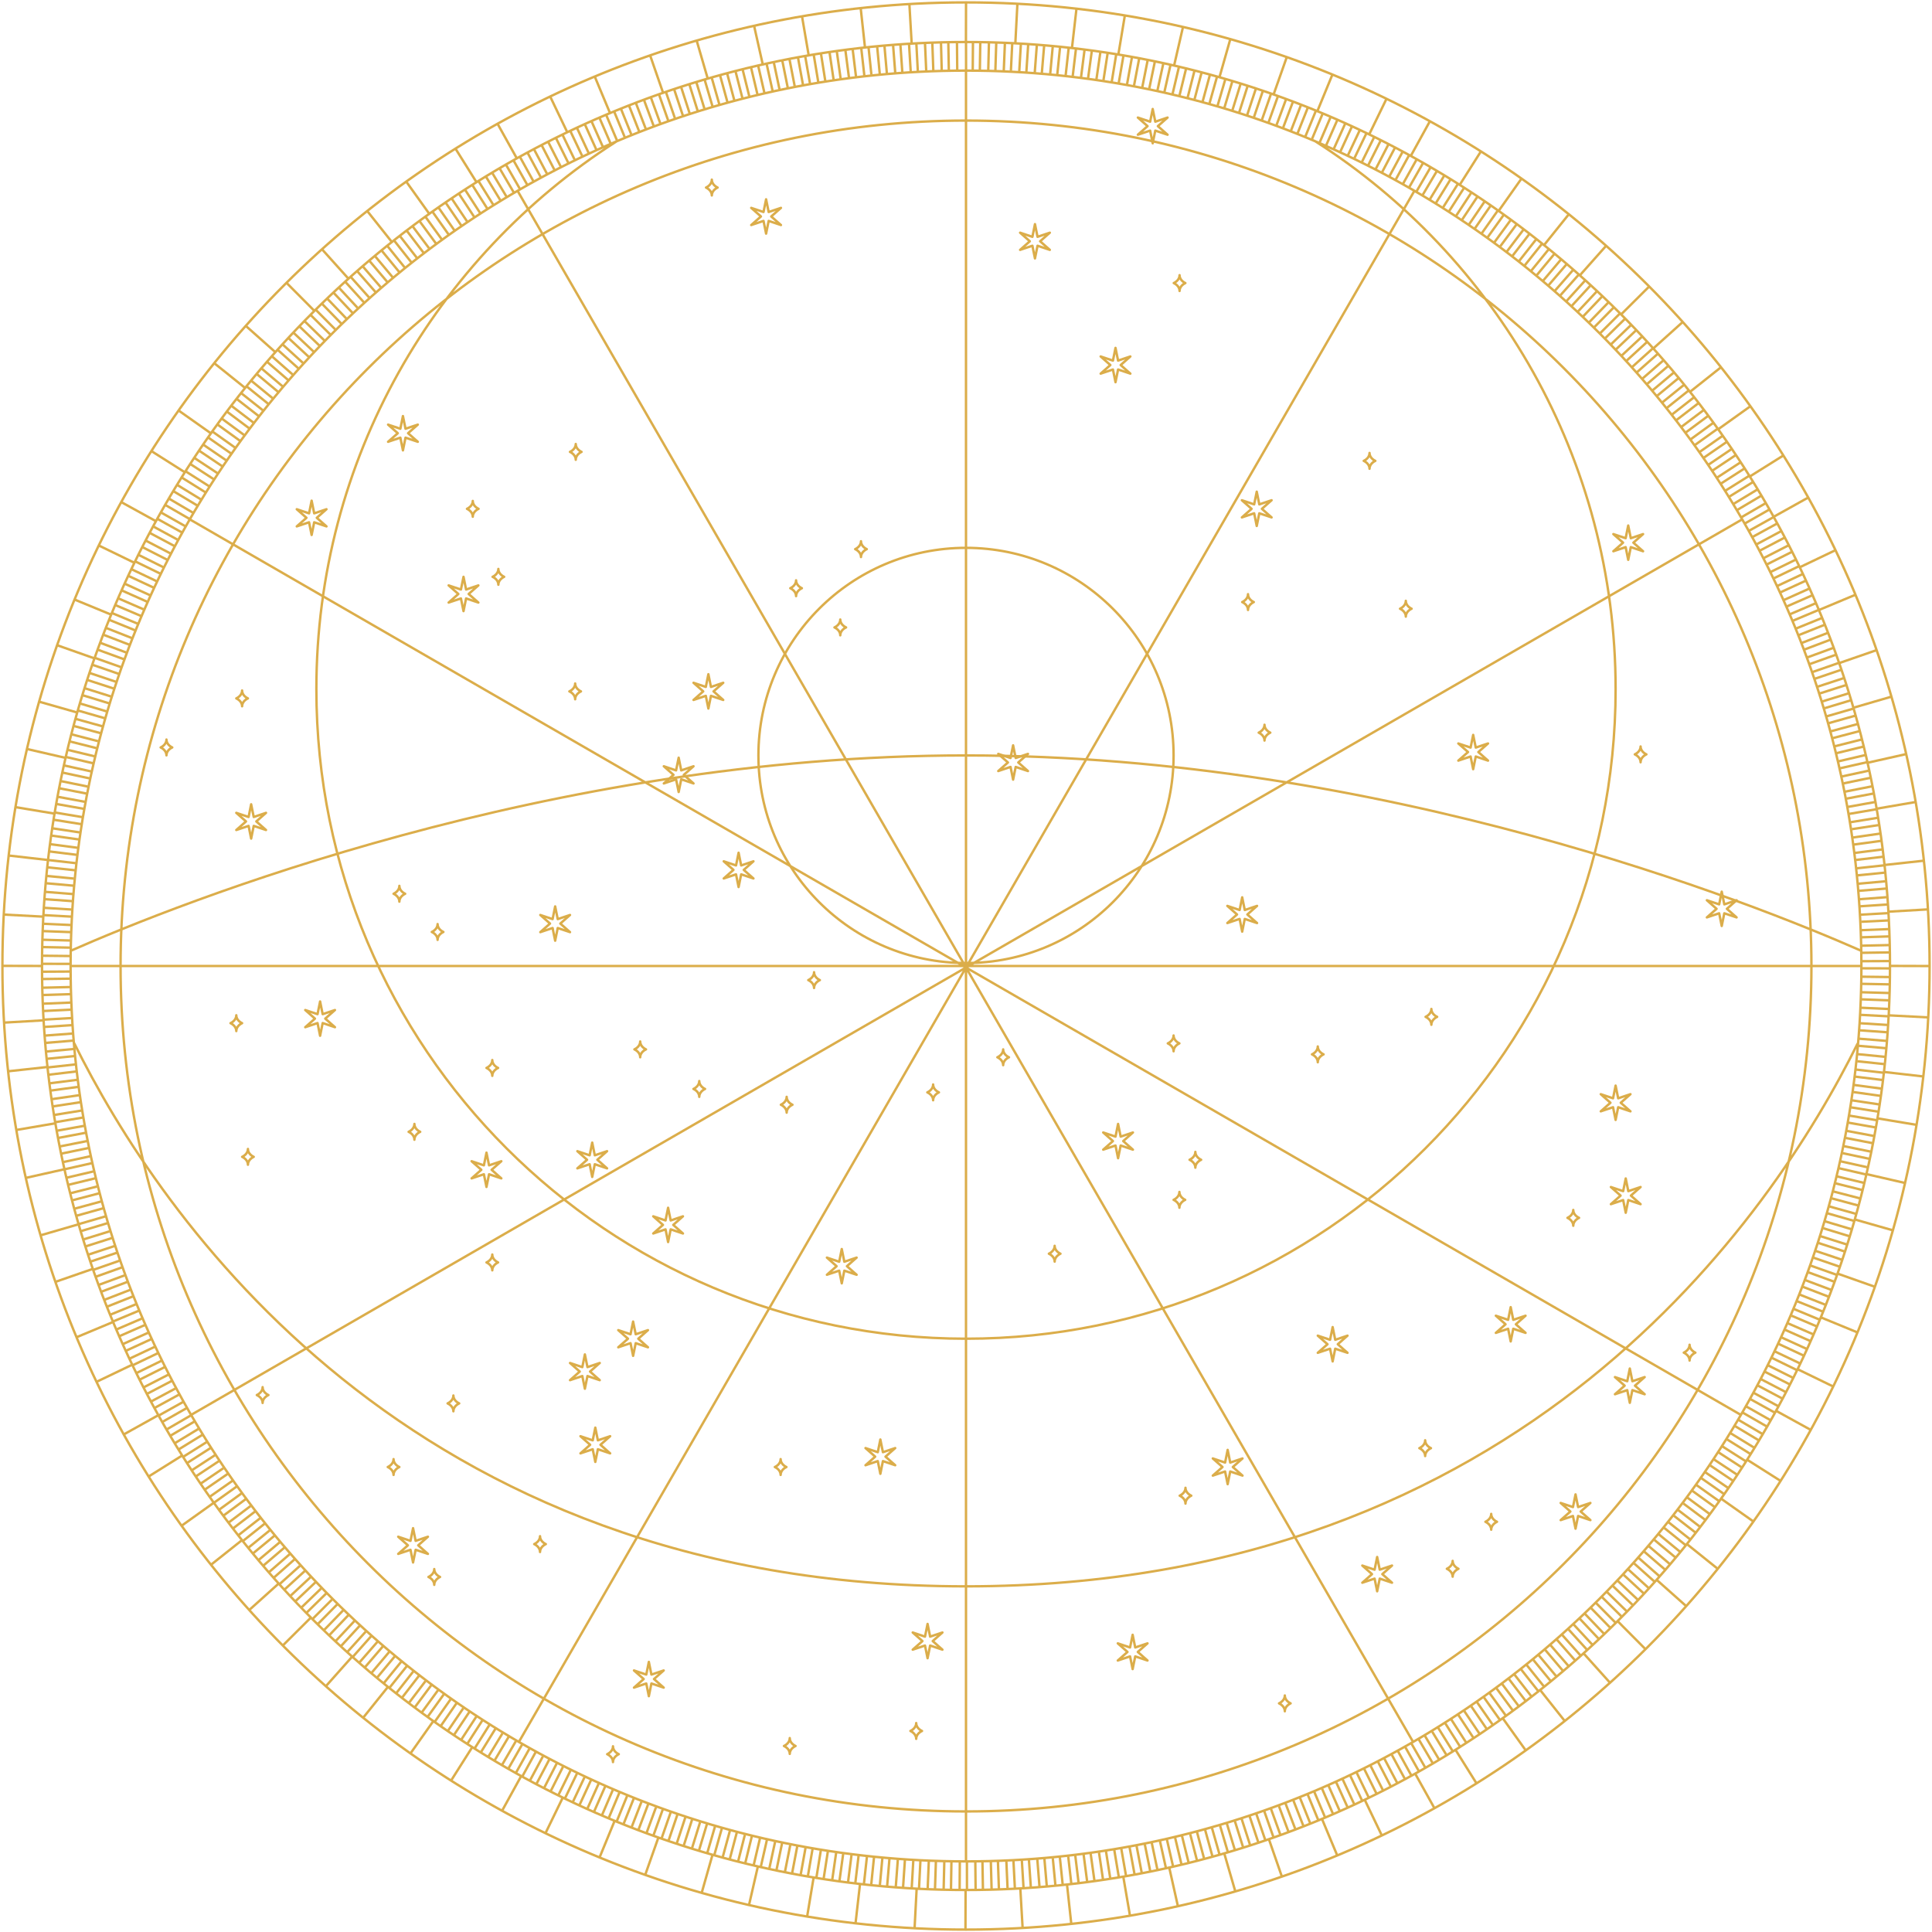 <?xml version="1.0" encoding="UTF-8"?> <svg xmlns="http://www.w3.org/2000/svg" width="802" height="802" viewBox="0 0 802 802" fill="none"> <path d="M772.691 401C772.691 606.279 606.279 772.691 401 772.691M772.691 401C772.691 195.721 606.279 29.309 401 29.309M772.691 401H29.309M401 772.691C195.721 772.691 29.309 606.279 29.309 401M401 772.691V29.309M29.309 401C29.309 195.721 195.721 29.309 401 29.309M29.358 394.679C74.121 374.977 227.528 313.592 400.993 313.592C574.458 313.592 727.865 374.977 772.628 394.679M545.981 58.643C620.949 106.542 670.661 190.494 670.661 286.056C670.661 434.989 549.926 555.717 401 555.717C252.074 555.717 131.332 434.989 131.332 286.056C131.332 190.647 180.876 106.814 255.642 58.88M586.605 723.105L214.837 79.188M215.395 723.105L587.156 79.188M723.063 215.681L79.662 587.149M722.673 587.344L78.561 215.465M771.053 433.323C736.068 503.866 632.916 658.514 400.993 658.514C168.847 658.514 65.723 503.566 30.835 433.114M751.95 401C751.95 594.825 594.825 751.95 401 751.95C207.175 751.95 50.05 594.825 50.05 401C50.05 207.175 207.175 50.05 401 50.05C594.825 50.05 751.95 207.175 751.95 401ZM487.175 313.592C487.175 361.185 448.593 399.766 401 399.766C353.407 399.766 314.825 361.185 314.825 313.592C314.825 265.999 353.407 227.417 401 227.417C448.593 227.417 487.175 265.999 487.175 313.592ZM801 401C801 621.914 621.914 801 401 801C180.086 801 1 621.914 1 401C1 180.086 180.086 1 401 1C621.914 1 801 180.086 801 401ZM784.56 401C784.56 612.834 612.834 784.56 401 784.56C189.166 784.56 17.441 612.834 17.441 401C17.441 189.166 189.166 17.441 401 17.441C612.834 17.441 784.56 189.166 784.56 401Z" stroke="#DBAD4A" stroke-miterlimit="10" stroke-linecap="round" stroke-linejoin="round"></path> <path d="M139.047 419.281L133.945 420.988L132.879 415.72L131.812 420.988L126.711 419.281L130.739 422.842L126.711 426.404L131.812 424.689L132.879 429.965L133.945 424.689L139.047 426.404L135.018 422.842L139.047 419.281Z" stroke="#DBAD4A" stroke-miterlimit="10" stroke-linecap="round" stroke-linejoin="round"></path> <path d="M110.423 337.427L105.329 339.141L104.256 333.865L103.189 339.141L98.088 337.427L102.123 340.988L98.088 344.549L103.189 342.842L104.256 348.11L105.329 342.842L110.423 344.549L106.395 340.988L110.423 337.427Z" stroke="#DBAD4A" stroke-miterlimit="10" stroke-linecap="round" stroke-linejoin="round"></path> <path d="M312.769 357.54L307.668 359.254L306.601 353.979L305.535 359.254L300.434 357.54L304.469 361.101L300.434 364.662L305.535 362.955L306.601 368.224L307.668 362.955L312.769 364.662L308.741 361.101L312.769 357.54Z" stroke="#DBAD4A" stroke-miterlimit="10" stroke-linecap="round" stroke-linejoin="round"></path> <path d="M287.89 318.087L282.789 319.801L281.722 314.525L280.649 319.801L275.555 318.087L279.583 321.655L275.555 325.216L280.649 323.502L281.722 328.778L282.789 323.502L287.89 325.216L283.855 321.655L287.89 318.087Z" stroke="#DBAD4A" stroke-miterlimit="10" stroke-linecap="round" stroke-linejoin="round"></path> <path d="M300.226 283.436L295.125 285.151L294.058 279.875L292.992 285.151L287.891 283.436L291.919 286.998L287.891 290.559L292.992 288.851L294.058 294.12L295.125 288.851L300.226 290.559L296.198 286.998L300.226 283.436Z" stroke="#DBAD4A" stroke-miterlimit="10" stroke-linecap="round" stroke-linejoin="round"></path> <path d="M236.623 379.821L231.521 381.535L230.455 376.26L229.389 381.535L224.287 379.821L228.322 383.382L224.287 386.944L229.389 385.236L230.455 390.505L231.521 385.236L236.623 386.944L232.594 383.382L236.623 379.821Z" stroke="#DBAD4A" stroke-miterlimit="10" stroke-linecap="round" stroke-linejoin="round"></path> <path d="M252.005 477.871L246.904 479.585L245.838 474.31L244.771 479.585L239.67 477.871L243.698 481.439L239.67 485L244.771 483.286L245.838 488.562L246.904 483.286L252.005 485L247.97 481.439L252.005 477.871Z" stroke="#DBAD4A" stroke-miterlimit="10" stroke-linecap="round" stroke-linejoin="round"></path> <path d="M208.112 482.039L203.011 483.753L201.944 478.478L200.871 483.753L195.77 482.039L199.805 485.6L195.77 489.161L200.871 487.454L201.944 492.723L203.011 487.454L208.112 489.161L204.077 485.6L208.112 482.039Z" stroke="#DBAD4A" stroke-miterlimit="10" stroke-linecap="round" stroke-linejoin="round"></path> <path d="M248.959 565.796L243.864 567.51L242.791 562.234L241.725 567.51L236.623 565.796L240.658 569.357L236.623 572.925L241.725 571.211L242.791 576.486L243.864 571.211L248.959 572.925L244.93 569.357L248.959 565.796Z" stroke="#DBAD4A" stroke-miterlimit="10" stroke-linecap="round" stroke-linejoin="round"></path> <path d="M268.982 552.156L263.888 553.87L262.814 548.595L261.748 553.87L256.646 552.156L260.682 555.717L256.646 559.279L261.748 557.571L262.814 562.84L263.888 557.571L268.982 559.279L264.954 555.717L268.982 552.156Z" stroke="#DBAD4A" stroke-miterlimit="10" stroke-linecap="round" stroke-linejoin="round"></path> <path d="M253.287 596.188L248.185 597.903L247.119 592.627L246.046 597.903L240.951 596.188L244.979 599.75L240.951 603.311L246.046 601.603L247.119 606.872L248.185 601.603L253.287 603.311L249.252 599.75L253.287 596.188Z" stroke="#DBAD4A" stroke-miterlimit="10" stroke-linecap="round" stroke-linejoin="round"></path> <path d="M177.636 637.92L172.535 639.627L171.469 634.358L170.402 639.627L165.301 637.92L169.329 641.481L165.301 645.042L170.402 643.335L171.469 648.604L172.535 643.335L177.636 645.042L173.608 641.481L177.636 637.92Z" stroke="#DBAD4A" stroke-miterlimit="10" stroke-linecap="round" stroke-linejoin="round"></path> <path d="M371.617 601.116L366.515 602.823L365.449 597.555L364.376 602.823L359.281 601.116L363.309 604.677L359.281 608.239L364.376 606.524L365.449 611.8L366.515 606.524L371.617 608.239L367.582 604.677L371.617 601.116Z" stroke="#DBAD4A" stroke-miterlimit="10" stroke-linecap="round" stroke-linejoin="round"></path> <path d="M391.214 677.673L386.113 679.387L385.047 674.111L383.98 679.387L378.879 677.673L382.914 681.234L378.879 684.795L383.98 683.088L385.047 688.356L386.113 683.088L391.214 684.795L387.186 681.234L391.214 677.673Z" stroke="#DBAD4A" stroke-miterlimit="10" stroke-linecap="round" stroke-linejoin="round"></path> <path d="M275.511 693.43L270.41 695.138L269.344 689.869L268.277 695.138L263.176 693.43L267.204 696.992L263.176 700.553L268.277 698.839L269.344 704.114L270.41 698.839L275.511 700.553L271.483 696.992L275.511 693.43Z" stroke="#DBAD4A" stroke-miterlimit="10" stroke-linecap="round" stroke-linejoin="round"></path> <path d="M476.345 682.181L471.244 683.889L470.178 678.62L469.104 683.889L464.01 682.181L468.038 685.743L464.01 689.304L469.104 687.59L470.178 692.865L471.244 687.59L476.345 689.304L472.31 685.743L476.345 682.181Z" stroke="#DBAD4A" stroke-miterlimit="10" stroke-linecap="round" stroke-linejoin="round"></path> <path d="M577.845 649.886L572.751 651.601L571.678 646.325L570.611 651.601L565.51 649.886L569.545 653.448L565.51 657.009L570.611 655.302L571.678 660.57L572.751 655.302L577.845 657.009L573.817 653.448L577.845 649.886Z" stroke="#DBAD4A" stroke-miterlimit="10" stroke-linecap="round" stroke-linejoin="round"></path> <path d="M515.785 605.423L510.683 607.13L509.617 601.861L508.551 607.13L503.449 605.423L507.477 608.984L503.449 612.545L508.551 610.831L509.617 616.106L510.683 610.831L515.785 612.545L511.757 608.984L515.785 605.423Z" stroke="#DBAD4A" stroke-miterlimit="10" stroke-linecap="round" stroke-linejoin="round"></path> <path d="M283.505 504.912L278.411 506.626L277.338 501.351L276.271 506.626L271.17 504.912L275.205 508.473L271.17 512.034L276.271 510.327L277.338 515.596L278.411 510.327L283.505 512.034L279.477 508.473L283.505 504.912Z" stroke="#DBAD4A" stroke-miterlimit="10" stroke-linecap="round" stroke-linejoin="round"></path> <path d="M355.595 522.05L350.494 523.764L349.428 518.488L348.361 523.764L343.26 522.05L347.288 525.611L343.26 529.172L348.361 527.465L349.428 532.733L350.494 527.465L355.595 529.172L351.567 525.611L355.595 522.05Z" stroke="#DBAD4A" stroke-miterlimit="10" stroke-linecap="round" stroke-linejoin="round"></path> <path d="M470.297 470.114L465.202 471.821L464.129 466.553L463.062 471.821L457.961 470.114L461.996 473.675L457.961 477.237L463.062 475.522L464.129 480.798L465.202 475.522L470.297 477.237L466.268 473.675L470.297 470.114Z" stroke="#DBAD4A" stroke-miterlimit="10" stroke-linecap="round" stroke-linejoin="round"></path> <path d="M559.37 554.449L554.268 556.163L553.202 550.888L552.129 556.163L547.027 554.449L551.063 558.01L547.027 561.572L552.129 559.864L553.202 565.14L554.268 559.864L559.37 561.572L555.335 558.01L559.37 554.449Z" stroke="#DBAD4A" stroke-miterlimit="10" stroke-linecap="round" stroke-linejoin="round"></path> <path d="M676.83 454.211L671.728 455.918L670.662 450.649L669.596 455.918L664.494 454.211L668.522 457.772L664.494 461.333L669.596 459.619L670.662 464.895L671.728 459.619L676.83 461.333L672.794 457.772L676.83 454.211Z" stroke="#DBAD4A" stroke-miterlimit="10" stroke-linecap="round" stroke-linejoin="round"></path> <path d="M720.882 373.702L715.781 375.416L714.715 370.141L713.648 375.416L708.547 373.702L712.575 377.263L708.547 380.824L713.648 379.117L714.715 384.393L715.781 379.117L720.882 380.824L716.854 377.263L720.882 373.702Z" stroke="#DBAD4A" stroke-miterlimit="10" stroke-linecap="round" stroke-linejoin="round"></path> <path d="M682.062 221.71L676.968 223.417L675.894 218.148L674.828 223.417L669.727 221.71L673.762 225.271L669.727 228.832L674.828 227.118L675.894 232.394L676.968 227.118L682.062 228.832L678.034 225.271L682.062 221.71Z" stroke="#DBAD4A" stroke-miterlimit="10" stroke-linecap="round" stroke-linejoin="round"></path> <path d="M617.703 308.623L612.608 310.33L611.535 305.062L610.469 310.33L605.367 308.623L609.402 312.184L605.367 315.745L610.469 314.031L611.535 319.307L612.608 314.031L617.703 315.745L613.675 312.184L617.703 308.623Z" stroke="#DBAD4A" stroke-miterlimit="10" stroke-linecap="round" stroke-linejoin="round"></path> <path d="M527.855 207.66L522.754 209.374L521.687 204.099L520.621 209.374L515.52 207.66L519.548 211.221L515.52 214.782L520.621 213.075L521.687 218.344L522.754 213.075L527.855 214.782L523.827 211.221L527.855 207.66Z" stroke="#DBAD4A" stroke-miterlimit="10" stroke-linecap="round" stroke-linejoin="round"></path> <path d="M521.82 376.051L516.718 377.758L515.652 372.489L514.586 377.758L509.484 376.051L513.513 379.612L509.484 383.173L514.586 381.459L515.652 386.734L516.718 381.459L521.82 383.173L517.792 379.612L521.82 376.051Z" stroke="#DBAD4A" stroke-miterlimit="10" stroke-linecap="round" stroke-linejoin="round"></path> <path d="M469.23 147.974L464.129 149.689L463.062 144.413L461.996 149.689L456.895 147.974L460.923 151.536L456.895 155.097L461.996 153.389L463.062 158.658L464.129 153.389L469.23 155.097L465.202 151.536L469.23 147.974Z" stroke="#DBAD4A" stroke-miterlimit="10" stroke-linecap="round" stroke-linejoin="round"></path> <path d="M435.797 96.597L430.695 98.312L429.629 93.036L428.562 98.312L423.461 96.597L427.489 100.159L423.461 103.72L428.562 102.013L429.629 107.281L430.695 102.013L435.797 103.72L431.768 100.159L435.797 96.597Z" stroke="#DBAD4A" stroke-miterlimit="10" stroke-linecap="round" stroke-linejoin="round"></path> <path d="M484.673 48.803L479.572 50.517L478.506 45.241L477.439 50.517L472.338 48.803L476.366 52.364L472.338 55.925L477.439 54.218L478.506 59.486L479.572 54.218L484.673 55.925L480.645 52.364L484.673 48.803Z" stroke="#DBAD4A" stroke-miterlimit="10" stroke-linecap="round" stroke-linejoin="round"></path> <path d="M324.184 86.297L319.083 88.004L318.017 82.728L316.943 88.004L311.842 86.297L315.877 89.858L311.842 93.419L316.943 91.705L318.017 96.981L319.083 91.705L324.184 93.419L320.149 89.858L324.184 86.297Z" stroke="#DBAD4A" stroke-miterlimit="10" stroke-linecap="round" stroke-linejoin="round"></path> <path d="M198.579 243.008L193.477 244.722L192.411 239.446L191.338 244.722L186.236 243.008L190.272 246.569L186.236 250.13L191.338 248.423L192.411 253.691L193.477 248.423L198.579 250.13L194.544 246.569L198.579 243.008Z" stroke="#DBAD4A" stroke-miterlimit="10" stroke-linecap="round" stroke-linejoin="round"></path> <path d="M135.529 211.388L130.427 213.096L129.361 207.827L128.295 213.096L123.193 211.388L127.222 214.95L123.193 218.511L128.295 216.804L129.361 222.072L130.427 216.804L135.529 218.511L131.501 214.95L135.529 211.388Z" stroke="#DBAD4A" stroke-miterlimit="10" stroke-linecap="round" stroke-linejoin="round"></path> <path d="M173.433 176.27L168.332 177.978L167.265 172.709L166.192 177.978L161.098 176.27L165.126 179.832L161.098 183.393L166.192 181.678L167.265 186.954L168.332 181.678L173.433 183.393L169.398 179.832L173.433 176.27Z" stroke="#DBAD4A" stroke-miterlimit="10" stroke-linecap="round" stroke-linejoin="round"></path> <path d="M426.724 312.951L421.623 314.658L420.556 309.39L419.49 314.658L414.389 312.951L418.417 316.512L414.389 320.073L419.49 318.359L420.556 323.635L421.623 318.359L426.724 320.073L422.696 316.512L426.724 312.951Z" stroke="#DBAD4A" stroke-miterlimit="10" stroke-linecap="round" stroke-linejoin="round"></path> <path d="M660.194 623.898L655.093 625.606L654.026 620.337L652.953 625.606L647.852 623.898L651.887 627.46L647.852 631.021L652.953 629.306L654.026 634.582L655.093 629.306L660.194 631.021L656.159 627.46L660.194 623.898Z" stroke="#DBAD4A" stroke-miterlimit="10" stroke-linecap="round" stroke-linejoin="round"></path> <path d="M682.724 571.649L677.623 573.364L676.556 568.088L675.49 573.364L670.389 571.649L674.417 575.21L670.389 578.772L675.49 577.064L676.556 582.333L677.623 577.064L682.724 578.772L678.696 575.21L682.724 571.649Z" stroke="#DBAD4A" stroke-miterlimit="10" stroke-linecap="round" stroke-linejoin="round"></path> <path d="M681.031 492.751L675.929 494.465L674.863 489.189L673.797 494.465L668.695 492.751L672.73 496.312L668.695 499.873L673.797 498.166L674.863 503.435L675.929 498.166L681.031 499.873L677.003 496.312L681.031 492.751Z" stroke="#DBAD4A" stroke-miterlimit="10" stroke-linecap="round" stroke-linejoin="round"></path> <path d="M633.279 546.17L628.177 547.884L627.111 542.608L626.045 547.884L620.943 546.17L624.972 549.731L620.943 553.292L626.045 551.585L627.111 556.854L628.177 551.585L633.279 553.292L629.251 549.731L633.279 546.17Z" stroke="#DBAD4A" stroke-miterlimit="10" stroke-linecap="round" stroke-linejoin="round"></path> <path d="M337.929 403.572C337.929 405.851 335.518 406.855 335.518 406.855C335.518 406.855 337.929 407.858 337.929 410.137C337.929 407.858 340.34 406.855 340.34 406.855C340.34 406.855 337.929 405.858 337.929 403.572Z" stroke="#DBAD4A" stroke-miterlimit="10" stroke-linecap="round" stroke-linejoin="round"></path> <path d="M100.499 286.628C100.499 288.907 98.088 289.91 98.088 289.91C98.088 289.91 100.499 290.914 100.499 293.193C100.499 290.914 102.911 289.91 102.911 289.91C102.911 289.91 100.499 288.907 100.499 286.628Z" stroke="#DBAD4A" stroke-miterlimit="10" stroke-linecap="round" stroke-linejoin="round"></path> <path d="M69.097 306.992C69.097 309.271 66.686 310.275 66.686 310.275C66.686 310.275 69.097 311.278 69.097 313.557C69.097 311.278 71.508 310.275 71.508 310.275C71.508 310.275 69.097 309.271 69.097 306.992Z" stroke="#DBAD4A" stroke-miterlimit="10" stroke-linecap="round" stroke-linejoin="round"></path> <path d="M98.089 421.448C98.089 423.727 95.678 424.731 95.678 424.731C95.678 424.731 98.089 425.734 98.089 428.013C98.089 425.734 100.5 424.731 100.5 424.731C100.5 424.731 98.089 423.727 98.089 421.448Z" stroke="#DBAD4A" stroke-miterlimit="10" stroke-linecap="round" stroke-linejoin="round"></path> <path d="M102.919 476.938C102.919 479.216 100.508 480.22 100.508 480.22C100.508 480.22 102.919 481.224 102.919 483.503C102.919 481.224 105.331 480.22 105.331 480.22C105.331 480.22 102.919 479.216 102.919 476.938Z" stroke="#DBAD4A" stroke-miterlimit="10" stroke-linecap="round" stroke-linejoin="round"></path> <path d="M165.782 367.729C165.782 370.008 163.371 371.012 163.371 371.012C163.371 371.012 165.782 372.016 165.782 374.295C165.782 372.016 168.194 371.012 168.194 371.012C168.194 371.012 165.782 370.015 165.782 367.729Z" stroke="#DBAD4A" stroke-miterlimit="10" stroke-linecap="round" stroke-linejoin="round"></path> <path d="M181.65 383.591C181.65 385.87 179.238 386.873 179.238 386.873C179.238 386.873 181.65 387.877 181.65 390.156C181.65 387.877 184.061 386.873 184.061 386.873C184.061 386.873 181.65 385.87 181.65 383.591Z" stroke="#DBAD4A" stroke-miterlimit="10" stroke-linecap="round" stroke-linejoin="round"></path> <path d="M204.357 440.035C204.357 442.314 201.945 443.318 201.945 443.318C201.945 443.318 204.357 444.321 204.357 446.6C204.357 444.321 206.768 443.318 206.768 443.318C206.768 443.318 204.357 442.314 204.357 440.035Z" stroke="#DBAD4A" stroke-miterlimit="10" stroke-linecap="round" stroke-linejoin="round"></path> <path d="M188.208 579.288C188.208 581.567 185.797 582.571 185.797 582.571C185.797 582.571 188.208 583.574 188.208 585.853C188.208 583.574 190.62 582.571 190.62 582.571C190.62 582.571 188.208 581.574 188.208 579.288Z" stroke="#DBAD4A" stroke-miterlimit="10" stroke-linecap="round" stroke-linejoin="round"></path> <path d="M324.052 605.701C324.052 607.98 321.641 608.984 321.641 608.984C321.641 608.984 324.052 609.987 324.052 612.266C324.052 609.987 326.463 608.984 326.463 608.984C326.463 608.984 324.052 607.98 324.052 605.701Z" stroke="#DBAD4A" stroke-miterlimit="10" stroke-linecap="round" stroke-linejoin="round"></path> <path d="M492.109 617.598C492.109 619.877 489.697 620.88 489.697 620.88C489.697 620.88 492.109 621.884 492.109 624.163C492.109 621.884 494.52 620.88 494.52 620.88C494.52 620.88 492.109 619.877 492.109 617.598Z" stroke="#DBAD4A" stroke-miterlimit="10" stroke-linecap="round" stroke-linejoin="round"></path> <path d="M653.085 502.264C653.085 504.543 650.674 505.546 650.674 505.546C650.674 505.546 653.085 506.55 653.085 508.829C653.085 506.55 655.497 505.546 655.497 505.546C655.497 505.546 653.085 504.55 653.085 502.264Z" stroke="#DBAD4A" stroke-miterlimit="10" stroke-linecap="round" stroke-linejoin="round"></path> <path d="M701.368 558.22C701.368 560.499 698.957 561.502 698.957 561.502C698.957 561.502 701.368 562.506 701.368 564.785C701.368 562.506 703.78 561.502 703.78 561.502C703.78 561.502 701.368 560.499 701.368 558.22Z" stroke="#DBAD4A" stroke-miterlimit="10" stroke-linecap="round" stroke-linejoin="round"></path> <path d="M681.032 309.863C681.032 312.142 678.621 313.146 678.621 313.146C678.621 313.146 681.032 314.149 681.032 316.428C681.032 314.149 683.444 313.146 683.444 313.146C683.444 313.146 681.032 312.149 681.032 309.863Z" stroke="#DBAD4A" stroke-miterlimit="10" stroke-linecap="round" stroke-linejoin="round"></path> <path d="M583.573 249.405C583.573 251.684 581.162 252.688 581.162 252.688C581.162 252.688 583.573 253.691 583.573 255.97C583.573 253.691 585.985 252.688 585.985 252.688C585.985 252.688 583.573 251.691 583.573 249.405Z" stroke="#DBAD4A" stroke-miterlimit="10" stroke-linecap="round" stroke-linejoin="round"></path> <path d="M568.513 188.027C568.513 190.306 566.102 191.31 566.102 191.31C566.102 191.31 568.513 192.313 568.513 194.592C568.513 192.313 570.924 191.31 570.924 191.31C570.924 191.31 568.513 190.306 568.513 188.027Z" stroke="#DBAD4A" stroke-miterlimit="10" stroke-linecap="round" stroke-linejoin="round"></path> <path d="M518.064 246.646C518.064 248.924 515.652 249.928 515.652 249.928C515.652 249.928 518.064 250.932 518.064 253.211C518.064 250.932 520.475 249.928 520.475 249.928C520.475 249.928 518.064 248.924 518.064 246.646Z" stroke="#DBAD4A" stroke-miterlimit="10" stroke-linecap="round" stroke-linejoin="round"></path> <path d="M594.181 418.828C594.181 421.107 591.77 422.111 591.77 422.111C591.77 422.111 594.181 423.114 594.181 425.393C594.181 423.114 596.592 422.111 596.592 422.111C596.592 422.111 594.181 421.107 594.181 418.828Z" stroke="#DBAD4A" stroke-miterlimit="10" stroke-linecap="round" stroke-linejoin="round"></path> <path d="M547.027 434.397C547.027 436.676 544.615 437.68 544.615 437.68C544.615 437.68 547.027 438.684 547.027 440.962C547.027 438.684 549.438 437.68 549.438 437.68C549.438 437.68 547.027 436.683 547.027 434.397Z" stroke="#DBAD4A" stroke-miterlimit="10" stroke-linecap="round" stroke-linejoin="round"></path> <path d="M487.175 429.839C487.175 432.118 484.764 433.121 484.764 433.121C484.764 433.121 487.175 434.125 487.175 436.404C487.175 434.125 489.586 433.121 489.586 433.121C489.586 433.121 487.175 432.118 487.175 429.839Z" stroke="#DBAD4A" stroke-miterlimit="10" stroke-linecap="round" stroke-linejoin="round"></path> <path d="M524.913 300.853C524.913 303.131 522.502 304.135 522.502 304.135C522.502 304.135 524.913 305.139 524.913 307.418C524.913 305.139 527.325 304.135 527.325 304.135C527.325 304.135 524.913 303.131 524.913 300.853Z" stroke="#DBAD4A" stroke-miterlimit="10" stroke-linecap="round" stroke-linejoin="round"></path> <path d="M357.407 224.672C357.407 226.951 354.996 227.954 354.996 227.954C354.996 227.954 357.407 228.958 357.407 231.237C357.407 228.958 359.819 227.954 359.819 227.954C359.819 227.954 357.407 226.951 357.407 224.672Z" stroke="#DBAD4A" stroke-miterlimit="10" stroke-linecap="round" stroke-linejoin="round"></path> <path d="M348.808 257.169C348.808 259.448 346.396 260.451 346.396 260.451C346.396 260.451 348.808 261.455 348.808 263.734C348.808 261.455 351.219 260.451 351.219 260.451C351.219 260.451 348.808 259.448 348.808 257.169Z" stroke="#DBAD4A" stroke-miterlimit="10" stroke-linecap="round" stroke-linejoin="round"></path> <path d="M387.355 450.176C387.355 452.455 384.943 453.458 384.943 453.458C384.943 453.458 387.355 454.462 387.355 456.741C387.355 454.462 389.766 453.458 389.766 453.458C389.766 453.458 387.355 452.455 387.355 450.176Z" stroke="#DBAD4A" stroke-miterlimit="10" stroke-linecap="round" stroke-linejoin="round"></path> <path d="M416.431 435.609C416.431 437.888 414.02 438.892 414.02 438.892C414.02 438.892 416.431 439.895 416.431 442.174C416.431 439.895 418.842 438.892 418.842 438.892C418.842 438.892 416.431 437.888 416.431 435.609Z" stroke="#DBAD4A" stroke-miterlimit="10" stroke-linecap="round" stroke-linejoin="round"></path> <path d="M489.585 494.786C489.585 497.065 487.174 498.069 487.174 498.069C487.174 498.069 489.585 499.072 489.585 501.351C489.585 499.072 491.997 498.069 491.997 498.069C491.997 498.069 489.585 497.072 489.585 494.786Z" stroke="#DBAD4A" stroke-miterlimit="10" stroke-linecap="round" stroke-linejoin="round"></path> <path d="M496.206 478.157C496.206 480.436 493.795 481.44 493.795 481.44C493.795 481.44 496.206 482.443 496.206 484.722C496.206 482.443 498.618 481.44 498.618 481.44C498.618 481.44 496.206 480.436 496.206 478.157Z" stroke="#DBAD4A" stroke-miterlimit="10" stroke-linecap="round" stroke-linejoin="round"></path> <path d="M437.806 517.149C437.806 519.428 435.395 520.432 435.395 520.432C435.395 520.432 437.806 521.436 437.806 523.714C437.806 521.436 440.217 520.432 440.217 520.432C440.217 520.432 437.806 519.428 437.806 517.149Z" stroke="#DBAD4A" stroke-miterlimit="10" stroke-linecap="round" stroke-linejoin="round"></path> <path d="M326.554 455.312C326.554 457.59 324.143 458.594 324.143 458.594C324.143 458.594 326.554 459.598 326.554 461.877C326.554 459.598 328.965 458.594 328.965 458.594C328.965 458.594 326.554 457.59 326.554 455.312Z" stroke="#DBAD4A" stroke-miterlimit="10" stroke-linecap="round" stroke-linejoin="round"></path> <path d="M290.273 448.754C290.273 451.033 287.861 452.036 287.861 452.036C287.861 452.036 290.273 453.04 290.273 455.319C290.273 453.04 292.684 452.036 292.684 452.036C292.684 452.036 290.273 451.033 290.273 448.754Z" stroke="#DBAD4A" stroke-miterlimit="10" stroke-linecap="round" stroke-linejoin="round"></path> <path d="M265.755 432.327C265.755 434.606 263.344 435.61 263.344 435.61C263.344 435.61 265.755 436.613 265.755 438.892C265.755 436.613 268.166 435.61 268.166 435.61C268.166 435.61 265.755 434.606 265.755 432.327Z" stroke="#DBAD4A" stroke-miterlimit="10" stroke-linecap="round" stroke-linejoin="round"></path> <path d="M172.027 466.553C172.027 468.832 169.615 469.835 169.615 469.835C169.615 469.835 172.027 470.839 172.027 473.118C172.027 470.839 174.438 469.835 174.438 469.835C174.438 469.835 172.027 468.832 172.027 466.553Z" stroke="#DBAD4A" stroke-miterlimit="10" stroke-linecap="round" stroke-linejoin="round"></path> <path d="M204.357 520.773C204.357 523.052 201.945 524.056 201.945 524.056C201.945 524.056 204.357 525.06 204.357 527.338C204.357 525.06 206.768 524.056 206.768 524.056C206.768 524.056 204.357 523.052 204.357 520.773Z" stroke="#DBAD4A" stroke-miterlimit="10" stroke-linecap="round" stroke-linejoin="round"></path> <path d="M109.017 575.824C109.017 578.103 106.605 579.107 106.605 579.107C106.605 579.107 109.017 580.11 109.017 582.389C109.017 580.11 111.428 579.107 111.428 579.107C111.428 579.107 109.017 578.103 109.017 575.824Z" stroke="#DBAD4A" stroke-miterlimit="10" stroke-linecap="round" stroke-linejoin="round"></path> <path d="M180.263 651.336C180.263 653.615 177.852 654.618 177.852 654.618C177.852 654.618 180.263 655.622 180.263 657.901C180.263 655.622 182.674 654.618 182.674 654.618C182.674 654.618 180.263 653.615 180.263 651.336Z" stroke="#DBAD4A" stroke-miterlimit="10" stroke-linecap="round" stroke-linejoin="round"></path> <path d="M254.458 724.903C254.458 727.182 252.047 728.186 252.047 728.186C252.047 728.186 254.458 729.189 254.458 731.468C254.458 729.189 256.87 728.186 256.87 728.186C256.87 728.186 254.458 727.189 254.458 724.903Z" stroke="#DBAD4A" stroke-miterlimit="10" stroke-linecap="round" stroke-linejoin="round"></path> <path d="M327.837 721.502C327.837 723.781 325.426 724.785 325.426 724.785C325.426 724.785 327.837 725.788 327.837 728.067C327.837 725.788 330.248 724.785 330.248 724.785C330.248 724.785 327.837 723.781 327.837 721.502Z" stroke="#DBAD4A" stroke-miterlimit="10" stroke-linecap="round" stroke-linejoin="round"></path> <path d="M380.329 715.265C380.329 717.544 377.918 718.547 377.918 718.547C377.918 718.547 380.329 719.551 380.329 721.83C380.329 719.551 382.741 718.547 382.741 718.547C382.741 718.547 380.329 717.544 380.329 715.265Z" stroke="#DBAD4A" stroke-miterlimit="10" stroke-linecap="round" stroke-linejoin="round"></path> <path d="M533.347 703.808C533.347 706.087 530.936 707.09 530.936 707.09C530.936 707.09 533.347 708.094 533.347 710.373C533.347 708.094 535.758 707.09 535.758 707.09C535.758 707.09 533.347 706.087 533.347 703.808Z" stroke="#DBAD4A" stroke-miterlimit="10" stroke-linecap="round" stroke-linejoin="round"></path> <path d="M603.019 647.941C603.019 650.22 600.607 651.224 600.607 651.224C600.607 651.224 603.019 652.227 603.019 654.506C603.019 652.227 605.43 651.224 605.43 651.224C605.43 651.224 603.019 650.22 603.019 647.941Z" stroke="#DBAD4A" stroke-miterlimit="10" stroke-linecap="round" stroke-linejoin="round"></path> <path d="M619.019 628.435C619.019 630.714 616.607 631.717 616.607 631.717C616.607 631.717 619.019 632.721 619.019 635C619.019 632.721 621.43 631.717 621.43 631.717C621.43 631.717 619.019 630.714 619.019 628.435Z" stroke="#DBAD4A" stroke-miterlimit="10" stroke-linecap="round" stroke-linejoin="round"></path> <path d="M591.603 597.875C591.603 600.154 589.191 601.158 589.191 601.158C589.191 601.158 591.603 602.161 591.603 604.44C591.603 602.161 594.014 601.158 594.014 601.158C594.014 601.158 591.603 600.154 591.603 597.875Z" stroke="#DBAD4A" stroke-miterlimit="10" stroke-linecap="round" stroke-linejoin="round"></path> <path d="M224.169 637.697C224.169 639.976 221.758 640.98 221.758 640.98C221.758 640.98 224.169 641.983 224.169 644.262C224.169 641.983 226.581 640.98 226.581 640.98C226.581 640.98 224.169 639.976 224.169 637.697Z" stroke="#DBAD4A" stroke-miterlimit="10" stroke-linecap="round" stroke-linejoin="round"></path> <path d="M295.486 74.574C295.486 76.853 293.074 77.857 293.074 77.857C293.074 77.857 295.486 78.86 295.486 81.139C295.486 78.86 297.897 77.857 297.897 77.857C297.897 77.857 295.486 76.853 295.486 74.574Z" stroke="#DBAD4A" stroke-miterlimit="10" stroke-linecap="round" stroke-linejoin="round"></path> <path d="M489.655 114.223C489.655 116.502 487.244 117.505 487.244 117.505C487.244 117.505 489.655 118.509 489.655 120.788C489.655 118.509 492.067 117.505 492.067 117.505C492.067 117.505 489.655 116.502 489.655 114.223Z" stroke="#DBAD4A" stroke-miterlimit="10" stroke-linecap="round" stroke-linejoin="round"></path> <path d="M239.001 184.299C239.001 186.578 236.59 187.581 236.59 187.581C236.59 187.581 239.001 188.585 239.001 190.864C239.001 188.585 241.413 187.581 241.413 187.581C241.413 187.581 239.001 186.578 239.001 184.299Z" stroke="#DBAD4A" stroke-miterlimit="10" stroke-linecap="round" stroke-linejoin="round"></path> <path d="M196.257 207.938C196.257 210.217 193.846 211.221 193.846 211.221C193.846 211.221 196.257 212.225 196.257 214.504C196.257 212.225 198.668 211.221 198.668 211.221C198.668 211.221 196.257 210.224 196.257 207.938Z" stroke="#DBAD4A" stroke-miterlimit="10" stroke-linecap="round" stroke-linejoin="round"></path> <path d="M206.878 236.164C206.878 238.443 204.467 239.447 204.467 239.447C204.467 239.447 206.878 240.45 206.878 242.729C206.878 240.45 209.29 239.447 209.29 239.447C209.29 239.447 206.878 238.45 206.878 236.164Z" stroke="#DBAD4A" stroke-miterlimit="10" stroke-linecap="round" stroke-linejoin="round"></path> <path d="M238.757 283.722C238.757 286.001 236.346 287.004 236.346 287.004C236.346 287.004 238.757 288.008 238.757 290.287C238.757 288.008 241.168 287.004 241.168 287.004C241.168 287.004 238.757 286.001 238.757 283.722Z" stroke="#DBAD4A" stroke-miterlimit="10" stroke-linecap="round" stroke-linejoin="round"></path> <path d="M330.464 240.896C330.464 243.174 328.053 244.178 328.053 244.178C328.053 244.178 330.464 245.182 330.464 247.461C330.464 245.182 332.875 244.178 332.875 244.178C332.875 244.178 330.464 243.174 330.464 240.896Z" stroke="#DBAD4A" stroke-miterlimit="10" stroke-linecap="round" stroke-linejoin="round"></path> <path d="M163.37 605.701C163.37 607.98 160.959 608.984 160.959 608.984C160.959 608.984 163.37 609.987 163.37 612.266C163.37 609.987 165.782 608.984 165.782 608.984C165.782 608.984 163.37 607.98 163.37 605.701Z" stroke="#DBAD4A" stroke-miterlimit="10" stroke-linecap="round" stroke-linejoin="round"></path> <path d="M783.64 378.461L800.282 377.5M782.03 359.094L798.602 357.289M778.712 335.754L795.139 332.938M774.942 316.7L791.201 313.048M769.074 293.876L785.075 289.22M763.178 275.358L778.928 269.901M754.836 253.315L770.217 246.889M746.905 235.578L761.937 228.379M736.019 214.67L750.577 206.558M726.122 197.951L740.249 189.107M712.992 178.374L726.547 168.68M701.298 162.854L714.351 152.491M686.126 144.81L698.517 133.667M672.787 130.677L684.607 118.92M655.621 114.515L666.696 102.061M640.77 101.977L651.203 88.98M621.932 87.802L631.55 74.191M605.784 76.993L614.705 62.915M585.525 64.943L593.56 50.342M568.276 55.994L575.559 41.004M546.748 46.398L553.09 30.989M528.593 39.477L534.14 23.762M506.131 32.362L510.696 16.325M487.314 27.518L491.057 11.28M464.197 22.918L466.929 6.478M444.955 20.228L446.851 3.669M421.469 18.193L422.34 1.551M400.972 17.67L401.014 1M378.461 18.353L377.5 1.718M359.094 19.963L357.289 3.397M335.754 23.281L332.938 6.854M316.7 27.051L313.048 10.792M293.876 32.926L289.22 16.918M275.358 38.815L269.901 23.065M253.315 47.157L246.889 31.776M235.578 55.088L228.379 40.056M214.67 65.974L206.558 51.416M197.951 75.871L189.107 61.744M178.374 89.008L168.68 75.445M162.854 100.695L152.491 87.649M144.81 115.867L133.667 103.476M130.67 129.206L118.92 117.393M114.515 146.379L102.061 135.297M101.977 161.223L88.98 150.79M87.802 180.061L74.191 170.443M76.993 196.209L62.915 187.288M64.943 216.468L50.342 208.433M55.994 233.717L41.004 226.434M46.398 255.245L30.989 248.903M39.477 273.4L23.762 267.852M32.362 295.862L16.325 291.304M27.518 314.679L11.28 310.943M22.918 337.796L6.478 335.064M20.228 357.038L3.669 355.149M18.193 380.524L1.551 379.653M17.67 400.986L1 400.944M18.353 423.532L1.718 424.5M19.963 442.899L3.397 444.704M23.281 466.239L6.854 469.055M27.051 485.3L10.792 488.945M32.926 508.124L16.918 512.773M38.815 526.635L23.065 532.098M47.157 548.678L31.776 555.104M55.088 566.415L40.056 573.621M65.974 587.323L51.416 595.435M75.871 604.042L61.744 612.886M89.008 623.619L75.445 633.313M100.695 639.139L87.649 649.502M115.867 657.183L103.476 668.326M129.206 671.323L117.393 683.073M146.379 687.485L135.297 699.939M161.223 700.016L150.79 713.013M180.061 714.191L170.443 727.802M196.209 725L187.288 739.085M216.468 737.05L208.433 751.651M233.717 745.999L226.434 760.989M255.245 755.595L248.903 771.011M273.4 762.516L267.852 778.238M295.862 769.638L291.304 785.668M314.679 774.475L310.943 790.72M337.796 779.075L335.064 795.515M357.038 781.772L355.149 798.331M380.524 783.8L379.653 800.442M400.826 784.329L400.777 800.993M423.532 783.64L424.5 800.282M442.899 782.03L444.704 798.602M466.239 778.712L469.055 795.139M485.3 774.942L488.945 791.201M508.124 769.074L512.773 785.075M526.635 763.178L532.098 778.928M548.678 754.836L555.104 770.217M566.415 746.905L573.621 761.937M587.323 736.019L595.435 750.577M604.042 726.122L612.886 740.249M623.619 712.992L633.313 726.547M639.139 701.298L649.502 714.351M657.183 686.126L668.326 698.517M671.323 672.787L683.073 684.607M687.485 655.621L699.939 666.696M700.016 640.77L713.013 651.203M714.191 621.932L727.802 631.55M725 605.784L739.085 614.705M737.05 585.525L751.651 593.56M745.999 568.276L760.989 575.559M755.595 546.748L771.011 553.09M762.516 528.593L778.238 534.14M769.638 506.131L785.668 510.696M774.475 487.314L790.72 491.057M779.075 464.197L795.515 466.929M781.772 444.955L798.331 446.851M783.8 421.469L800.442 422.34M784.329 400.965L800.993 401.014" stroke="#DBAD4A" stroke-miterlimit="10" stroke-linejoin="round"></path> <path d="M772.88 399.007L784.4 398.951M772.922 395.522L784.435 395.355M772.72 392.574L784.233 392.316M772.755 389.083L784.268 388.713M772.552 386.135L784.066 385.682M772.594 382.643L784.101 382.078M772.281 379.702L783.78 379.054M772.148 376.217L783.641 375.458M771.793 373.283L783.278 372.433M771.66 369.792L783.139 368.837M771.305 366.858L782.776 365.819M771.173 363.366L782.63 362.216M770.692 360.453L782.142 359.212M770.378 356.975L781.815 355.63M769.876 354.069L781.306 352.626M769.563 350.591L780.978 349.044M769.068 347.678L780.47 346.04M768.747 344.201L780.135 342.458M768.099 341.315L779.473 339.482M767.611 337.859L778.964 335.921M766.97 334.98L778.302 332.945M766.482 331.524L777.8 329.384M765.834 328.638L777.138 326.408M765.311 325.188L776.588 322.854M764.517 322.338L775.779 319.913M763.862 318.916L775.096 316.386M763.067 316.066L774.288 313.445M762.412 312.637L773.605 309.912M761.625 309.793L772.789 306.978M760.879 306.385L772.023 303.465M759.952 303.584L771.068 300.573M759.123 300.19L770.211 297.075M758.189 297.388L769.256 294.182M757.36 293.994L768.392 290.691M756.433 291.193L767.437 287.798M755.478 287.84L766.447 284.342M754.405 285.087L765.353 281.498M753.415 281.742L764.322 278.048M752.342 278.989L763.228 275.212M751.345 275.637L762.196 271.762M750.272 272.891L761.081 268.926M749.108 269.602L759.889 265.532M747.909 266.905L758.649 262.751M746.745 263.615L757.45 259.357M745.547 260.918L756.217 256.576M744.39 257.622L755.011 253.175M743.121 254.952L753.715 250.422M741.804 251.726L752.349 247.098M740.466 249.091L750.983 244.373M739.149 245.858L749.617 241.049M737.818 243.223L748.244 238.331M736.501 239.989L746.878 234.992M735.051 237.411L745.386 232.337M733.574 234.247L743.867 229.076M732.11 231.682L742.362 226.427M730.639 228.518L740.842 223.166M729.176 225.953L739.337 220.517M727.664 222.81L737.769 217.284M726.075 220.315L736.138 214.705M724.451 217.228L734.459 211.527M722.869 214.733L732.828 208.948M721.238 211.639L731.148 205.77M719.656 209.151L729.517 203.199M717.934 206.119L727.74 200.07M716.227 203.701L725.991 197.582M714.457 200.697L724.158 194.48M712.756 198.278L722.409 191.992M710.979 195.275L720.569 188.891M709.272 192.863L718.813 186.41M707.355 189.95L716.833 183.406M705.536 187.622L714.966 181.002M703.62 184.702L712.986 177.998M701.808 182.375L711.119 175.594M699.891 179.455L709.139 172.583M698.016 177.169L707.209 170.234M695.96 174.353L705.09 167.328M694.037 172.109L703.104 165.014M691.981 169.286L700.985 162.108M690.057 167.049L699.006 159.794M687.995 164.227L696.873 156.888M685.96 162.08L694.783 154.672M683.778 159.362L692.532 151.87M681.743 157.216L690.441 149.654M679.562 154.491L688.183 146.852M677.534 152.344L686.092 144.643M675.283 149.675L683.778 141.89M673.157 147.626L681.583 139.772M670.843 145.013L679.192 137.082M668.711 142.964L677.004 134.97M666.397 140.35L674.614 132.28M664.271 138.301L672.418 130.168M661.846 135.792L669.923 127.582M659.623 133.848L667.63 125.575M657.183 131.346L665.121 122.997M654.96 129.401L662.829 120.99M652.521 126.899L660.313 118.418M650.263 124.997L657.992 116.453M647.712 122.62L655.358 113.999M645.399 120.78L652.974 112.104M642.848 118.404L650.34 109.651M640.534 116.564L647.956 107.762M637.976 114.181L645.322 105.309M635.586 112.445L642.862 103.511M632.924 110.187L640.116 101.19M630.526 108.466L637.642 99.406M627.864 106.208L634.896 97.085M625.466 104.486L632.422 95.308M622.769 102.27L629.641 93.022M620.288 100.66L627.083 91.363M617.522 98.535L624.233 89.175M615.04 96.932L621.675 87.516M612.274 94.799L618.818 85.328M609.793 93.196L616.267 83.669M606.956 91.168L613.34 81.578M604.398 89.684L610.713 80.045M601.534 87.69L607.751 77.996M598.976 86.206L605.123 76.463M596.112 84.213L602.161 74.414M593.554 82.742L599.527 72.895M590.592 80.895L596.474 70.992M587.972 79.536L593.77 69.584M585.01 77.69L590.718 67.682M582.39 76.331L588.014 66.281M579.428 74.477L584.961 64.371M576.765 73.187L582.222 63.04M573.727 71.487L579.079 61.291M571.037 70.253L576.312 60.016M567.991 68.553L573.169 58.259M565.308 67.319L570.402 56.991M562.262 65.612L567.259 55.235M559.516 64.518L564.43 54.099M556.387 62.964L561.21 52.503M553.648 61.862L558.38 51.367M550.519 60.308L555.161 49.764M547.78 59.214L552.331 48.635M544.63 57.716L549.084 47.088M541.836 56.754L546.198 46.091M538.637 55.353L542.902 44.655M535.849 54.391L540.023 43.659M532.65 52.991L536.727 42.216M529.855 52.029L533.849 41.227M526.615 50.739L530.504 39.895M523.778 49.917L527.583 39.045M520.517 48.677L524.217 37.77M517.68 47.854L521.29 36.913M514.418 46.614L517.924 35.644M511.582 45.791L515.004 34.787M508.265 44.711L511.582 33.686M505.386 44.035L508.62 32.975M502.069 42.955L505.191 31.867M499.198 42.272L502.229 31.163M495.873 41.192L498.807 30.055M492.988 40.557L495.831 29.4M489.622 39.651L492.361 28.466M486.716 39.115L489.364 27.901M483.35 38.202L485.886 26.967M480.443 37.665L482.897 26.41M477.077 36.752L479.419 25.476M474.157 36.306L476.408 25.009M470.742 35.567L472.896 24.249M467.815 35.177L469.871 23.845M464.407 34.438L466.359 23.085M461.48 34.041L463.341 22.674M458.065 33.302L459.821 21.915M455.124 33.038L456.783 21.643M451.681 32.473L453.235 21.058M448.733 32.229L450.197 20.8M445.29 31.658L446.65 20.221M442.349 31.414L443.618 19.963M438.9 30.849L440.064 19.392M435.945 30.759L437.011 19.287M432.474 30.368L433.443 18.89M429.526 30.271L430.397 18.785M426.055 29.874L426.822 18.381M423.1 29.783L423.776 18.284M419.63 29.414L420.201 17.907M416.675 29.469L417.149 17.956M413.19 29.253L413.559 17.74M410.235 29.309L410.521 17.789M406.751 29.086L406.925 17.573M403.796 29.142L403.886 17.622M401.029 28.961L401.008 17.44M397.363 29.163L397.251 17.642M393.871 29.121L393.655 17.608M390.923 29.323L390.617 17.81M387.432 29.288L387.021 17.775M384.484 29.49L383.982 17.977M380.992 29.49L380.386 17.984M378.058 29.846L377.354 18.346M374.567 29.978L373.765 18.486M371.633 30.334L370.74 18.848M368.148 30.466L367.144 18.995M365.214 30.821L364.12 19.35M361.729 31.017L360.531 19.559M358.816 31.518L357.527 20.068M355.338 31.825L353.945 20.395M352.432 32.327L350.941 20.904M348.955 32.64L347.352 21.232M346.041 33.142L344.355 21.747M342.578 33.539L340.78 22.159M339.692 34.188L337.804 22.821M336.236 34.675L334.243 23.329M333.35 35.317L331.274 23.991M329.894 35.804L327.705 24.493M327.015 36.446L324.736 25.155M323.58 37.059L321.196 25.79M320.736 37.846L318.255 26.598M317.307 38.508L314.729 27.281M314.457 39.296L311.788 28.089M311.028 39.951L308.254 28.772M308.184 40.739L305.32 29.588M304.797 41.561L301.829 30.431M301.996 42.495L298.936 31.386M298.602 43.324L295.438 32.243M295.8 44.251L292.545 33.205M292.406 45.081L289.047 34.062M289.618 46.049L286.176 35.052M286.273 47.046L282.726 36.083M283.52 48.112L279.882 37.184M280.175 49.109L276.44 38.209M277.422 50.175L273.596 39.31M274.077 51.172L270.146 40.341M271.359 52.322L267.338 41.526M268.063 53.485L263.951 42.725M265.365 54.684L261.163 43.958M262.076 55.848L257.769 45.157M259.379 57.047L254.988 46.398M256.082 58.211L251.594 47.603M253.448 59.542L248.876 48.969M250.214 60.866L245.545 50.335M247.58 62.197L242.827 51.708M244.346 63.514L239.496 53.074M241.712 64.845L236.778 54.44M238.506 66.225L233.474 55.869M235.941 67.689L230.819 57.367M232.777 69.166L227.557 58.894M230.206 70.623L224.909 60.392M227.042 72.1L221.647 61.918M224.477 73.557L219.006 63.423M221.369 75.146L215.8 65.061M218.874 76.728L213.228 66.692M215.786 78.359L210.044 68.372M213.298 79.941L207.472 70.002M210.204 81.564L204.287 71.682M207.723 83.167L201.729 73.327M204.719 84.938L198.635 75.16M202.308 86.638L196.14 76.909M199.297 88.415L193.046 78.742M196.886 90.116L190.558 80.491M193.875 91.893L187.456 82.324M191.512 93.663L185.017 84.15M188.599 95.58L182.013 86.129M186.264 97.399L179.609 87.997M183.351 99.315L176.605 89.976M181.017 101.127L174.201 91.844M178.11 103.058L171.204 93.837M175.866 104.981L168.89 95.824M173.044 107.037L165.984 97.942M170.807 108.961L163.67 99.921M167.977 111.017L160.764 102.04M165.74 112.94L158.45 104.026M162.966 115.059L155.593 106.215M160.82 117.094L153.377 108.305M158.102 119.282L150.575 110.557M155.955 121.31L148.359 112.647M153.23 123.498L145.557 114.905M151.091 125.526L143.348 116.996M148.47 127.826L140.644 119.373M146.421 129.959L138.532 121.568M143.808 132.273L135.842 123.951M141.759 134.405L133.73 126.147M139.145 136.719L131.033 128.537M137.138 138.887L128.97 130.767M134.643 141.319L126.392 133.276M132.699 143.549L124.385 135.569M130.197 145.981L121.813 138.085M128.252 148.204L119.806 140.378M125.75 150.644L117.234 142.894M123.904 152.95L115.324 145.263M121.527 155.508L112.871 147.898M119.687 157.822L110.976 150.281M117.304 160.373L108.529 152.916M115.471 162.687L106.634 155.299M113.129 165.279L104.222 157.975M111.408 167.677L102.445 160.449M109.157 170.346L100.125 163.195M107.428 172.743L98.34 165.662M105.17 175.405L96.02 168.415M103.449 177.803L94.243 170.882M101.295 180.549L92.019 173.712M99.686 183.03L90.361 176.27M97.56 185.797L88.172 179.12M95.957 188.278L86.514 181.678M93.831 191.044L84.325 184.535M92.249 193.539L82.695 187.1M90.256 196.404L80.645 190.055M88.772 198.955L79.112 192.689M86.785 201.826L77.056 195.651M85.301 204.377L75.53 198.278M83.308 207.248L73.474 201.24M81.907 209.847L72.031 203.917M80.053 212.802L70.122 206.969M78.694 215.43L68.721 209.673M76.847 218.392L66.812 212.726M75.488 221.012L65.411 215.423M73.648 223.981L63.522 218.489M72.415 226.664L62.247 221.256M70.714 229.71L60.49 224.399M69.481 232.4L59.222 227.166M67.773 235.445L57.466 230.309M66.547 238.129L56.197 233.076M64.909 241.209L54.511 236.254M63.815 243.955L53.375 239.083M62.261 247.077L51.779 242.31M61.16 249.823L50.643 245.133M59.605 252.945L49.04 248.359M58.511 255.684L47.911 251.182M57.083 258.869L46.44 254.465M56.121 261.664L45.444 257.343M54.72 264.863L44.001 260.646M53.758 267.65L43.012 263.518M52.357 270.849L41.569 266.821M51.423 273.651L40.6 269.706M50.183 276.913L39.325 273.072M49.361 279.749L38.475 275.993M48.12 283.011L37.199 279.359M47.298 285.847L36.342 282.286M46.057 289.109L35.067 285.652M45.311 291.966L34.293 288.593M44.231 295.29L33.192 292.022M43.555 298.162L32.481 294.984M42.475 301.479L31.373 298.406M41.792 304.357L30.669 301.368M40.712 307.675L29.561 304.796M40.161 310.581L28.983 307.786M39.248 313.947L28.049 311.264M38.712 316.853L27.491 314.254M37.799 320.219L26.557 317.731M37.262 323.126L26 320.721M36.377 326.499L25.087 324.206M35.987 329.433L24.675 327.23M35.248 332.841L23.916 330.743M34.851 335.768L23.512 333.761M34.112 339.183L22.752 337.28M33.722 342.11L22.348 340.298M33.039 345.532L21.644 343.824M32.795 348.48L21.393 346.863M32.23 351.923L20.808 350.417M31.986 354.864L20.55 353.449M31.415 358.306L19.971 357.003M31.171 361.254L19.72 360.035M30.69 364.711L19.226 363.596M30.599 367.666L19.121 366.642M30.202 371.13L18.724 370.217M30.111 374.085L18.619 373.262M29.714 377.555L18.215 376.838M29.617 380.503L18.117 379.876M29.331 383.981L17.825 383.465M29.387 386.936L17.873 386.511M29.171 390.421L17.657 390.1M29.226 393.376L17.706 393.146M29.01 396.86L17.49 396.735M29.059 400.122L17.539 400.087M28.962 403.3L17.441 403.369M29.164 406.255L17.643 406.408M29.122 409.739L17.609 410.011M29.324 412.687L17.811 413.043M29.282 416.186L17.776 416.646M29.491 419.127L17.985 419.678M29.575 422.619L18.069 423.274M29.923 425.553L18.431 426.298M30.063 429.037L18.577 429.894M30.411 431.971L18.933 432.919M30.551 435.463L19.079 436.515M30.899 438.39L19.442 439.533M31.178 441.868L19.727 443.122M31.68 444.781L20.236 446.126M31.993 448.258L20.564 449.708M32.488 451.172L21.072 452.712M32.802 454.649L21.4 456.294M33.303 457.555L21.916 459.291M33.784 461.012L22.41 462.852M34.425 463.897L23.073 465.828M34.913 467.354L23.581 469.389M35.562 470.232L24.243 472.365M36.049 473.689L24.745 475.926M36.718 476.568L25.442 478.895M37.38 479.989L26.118 482.422M38.168 482.84L26.933 485.363M38.83 486.269L27.616 488.896M39.618 489.112L28.425 491.83M40.273 492.541L29.108 495.364M41.13 495.364L29.986 498.277M41.959 498.758L30.843 501.775M42.893 501.559L31.798 504.668M43.722 504.946L32.662 508.159M44.649 507.748L33.617 511.051M45.479 511.142L34.474 514.55M46.524 513.909L35.547 517.4M47.521 517.254L36.579 520.85M48.587 520.007L37.673 523.687M49.584 523.352L38.705 527.136M50.65 526.105L39.799 529.98M51.667 529.443L40.858 533.423M52.873 532.14L42.099 536.203M54.03 535.437L43.29 539.597M55.236 538.134L44.531 542.378M56.392 541.423L45.73 545.772M57.598 544.12L46.963 548.56M58.832 547.382L48.245 551.919M60.17 550.023L49.618 554.644M61.487 553.25L50.977 557.968M62.818 555.885L52.35 560.693M64.142 559.118L53.716 564.025M65.474 561.753L55.089 566.736M66.923 564.931L56.581 570.011M68.38 567.495L58.086 572.66M69.857 570.659L59.612 575.921M71.314 573.224L61.111 578.569M72.791 576.395L62.637 581.831M74.283 578.939L64.17 584.458M75.906 582.026L65.85 587.636M77.489 584.521L67.481 590.215M79.119 587.609L69.16 593.393M80.701 590.104L70.784 595.965M82.325 593.191L72.471 599.15M83.998 595.63L74.185 601.666M85.768 598.634L76.018 604.767M87.468 601.052L77.767 607.255M89.246 604.056L79.6 610.356M90.946 606.474L81.349 612.844M92.737 609.471L83.203 615.932M94.556 611.799L85.071 618.336M96.473 614.719L87.05 621.34M98.292 617.047L88.918 623.744M100.208 619.967L90.897 626.755M102.02 622.294L92.765 629.152M104.013 625.159L94.821 632.107M105.937 627.403L96.807 634.421M107.993 630.225L98.926 637.327M109.916 632.463L100.905 639.641M111.972 635.285L103.031 642.547M113.896 637.529L105.01 644.854M116.077 640.247L107.261 647.663M118.105 642.394L109.352 649.879M120.294 645.119L111.603 652.68M122.322 647.265L113.694 654.897M124.51 649.99L115.952 657.698M126.587 652.088L118.091 659.866M128.901 654.701L120.475 662.556M131.033 656.75L122.67 664.668M133.347 659.364L125.061 667.365M135.473 661.406L127.249 669.476M137.786 664.026L129.639 672.166M140.01 665.971L131.925 674.181M142.449 668.473L134.441 676.752M144.672 670.417L136.734 678.759M147.111 672.919L139.243 681.338M149.334 674.863L141.536 683.338M151.815 677.317L144.094 685.868M154.129 679.15L146.484 687.764M156.68 681.533L149.111 690.217M158.994 683.366L151.495 692.112M161.552 685.75L154.129 694.559M163.865 687.582L156.513 696.454M166.507 689.861L159.238 698.803M168.904 691.59L161.712 700.58M171.566 693.841L164.458 702.908M173.971 695.569L166.932 704.685M176.633 697.827L169.678 707.006M179.051 699.514L172.173 708.755M181.818 701.639L175.023 710.943M184.299 703.249L177.581 712.602M187.066 705.375L180.438 714.79M189.547 706.978L182.989 716.449M192.314 709.11L185.846 718.637M194.851 710.623L188.46 720.205M197.715 712.616L191.415 722.254M200.273 714.1L194.049 723.788M203.137 716.087L197.004 725.837M205.695 717.571L199.638 727.37M208.573 719.543L202.614 729.398M211.2 720.902L205.311 730.799M214.162 722.749L208.364 732.708M216.783 724.108L211.068 734.109M219.745 725.962L214.121 736.019M222.365 727.321L216.825 737.42M225.369 729.091L219.926 739.238M228.059 730.318L222.693 740.514M231.105 732.025L225.836 742.27M233.788 733.252L228.603 743.538M236.833 734.959L231.746 745.295M239.516 736.193L234.513 746.563M242.639 737.754L237.725 748.173M245.378 738.848L240.555 749.309M248.507 740.402L243.782 750.912M251.246 741.504L246.604 752.048M254.375 743.058L249.831 753.644M257.135 744.11L252.674 754.731M260.327 745.511L255.971 756.174M263.121 746.473L258.849 757.17M266.32 747.873L262.146 758.606M269.108 748.835L265.024 759.603M272.307 750.236L268.327 761.045M275.136 751.093L271.241 761.937M278.398 752.334L274.6 763.213M281.234 753.156L277.527 764.063M284.496 754.397L280.893 765.338M287.333 755.219L283.813 766.189M290.601 756.453L287.186 767.45M293.479 757.129L290.155 768.161M296.797 758.209L293.577 769.269M299.668 758.892L296.539 769.973M302.992 759.965L299.961 771.081M305.864 760.648L302.923 771.785M309.202 761.666L306.366 772.83M312.108 762.202L309.362 773.395M315.474 763.115L312.84 774.329M318.381 763.652L315.83 774.886M321.754 764.565L319.307 775.82M324.653 765.101L322.304 776.378M328.047 765.91L325.803 777.207M330.974 766.3L328.82 777.618M334.389 767.039L332.34 778.378M337.316 767.429L335.358 778.782M340.724 768.175L338.877 779.542M343.651 768.565L341.888 779.946M347.087 769.164L345.435 780.566M350.035 769.408L348.467 780.824M353.478 769.98L352.021 781.402M356.419 770.224L355.053 781.66M359.868 770.788L358.607 782.239M362.809 771.032L361.639 782.497M366.273 771.436L365.214 782.901M369.228 771.527L368.259 783.005M372.699 771.924L371.835 783.41M375.647 772.015L374.873 783.507M379.117 772.412L378.455 783.911M382.072 772.496L381.494 783.995M385.55 772.712L385.083 784.218M388.505 772.656L388.129 784.169M391.99 772.872L391.718 784.385M394.945 772.816L394.763 784.337M398.429 773.039L398.353 784.553M401.384 772.963L401.398 784.483M404.869 773.004L404.987 784.518M407.824 772.795L408.033 784.316M411.315 772.837L411.629 784.35M414.256 772.635L414.661 784.148M417.755 772.677L418.264 784.183M420.696 772.447L421.295 783.946M424.181 772.308L424.891 783.807M427.115 771.952L427.916 783.444M430.606 771.82L431.512 783.305M433.533 771.464L434.53 782.943M437.025 771.332L438.133 782.796M439.952 770.935L441.144 782.392M443.43 770.621L444.726 782.065M446.343 770.119L447.73 781.556M449.814 769.806L451.312 781.228M452.727 769.311L454.316 780.72M456.204 768.997L457.898 780.392M459.104 768.426L460.888 779.8M462.553 767.938L464.449 779.298M465.439 767.29L467.425 778.636M468.895 766.802L470.986 778.134M471.781 766.161L473.955 777.472M475.237 765.673L477.523 776.963M478.095 764.92L480.471 776.189M481.517 764.258L484.005 775.506M484.367 763.471L486.939 774.698M487.796 762.815L490.472 774.015M490.639 762.021L493.406 773.207M494.068 761.359L496.94 772.517M496.877 760.432L499.839 771.562M500.264 759.603L503.33 770.705M503.066 758.669L506.223 769.75M506.46 757.839L509.721 768.886M509.261 756.913L512.606 767.931M512.634 756.034L516.091 767.025M515.394 754.961L518.935 765.924M518.739 753.965L522.377 764.892M521.492 752.898L525.221 763.798M524.838 751.902L528.671 762.767M527.59 750.835L531.507 761.666M530.901 749.741L534.922 760.537M533.598 748.535L537.71 759.296M536.894 747.379L541.104 758.097M539.591 746.173L543.884 756.864M542.881 745.016L547.278 755.665M545.578 743.817L550.059 754.424M548.812 742.507L553.39 753.072M551.446 741.169L556.115 751.707M554.68 739.852L559.447 750.34M557.314 738.521L562.165 748.968M560.548 737.203L565.496 747.602M563.161 735.824L568.186 746.187M566.318 734.346L571.448 744.661M568.89 732.89L574.096 743.162M572.054 731.412L577.358 741.636M574.619 729.955L580.006 740.138M577.783 728.478L583.268 738.611M580.299 726.917L585.86 737.008M583.379 725.293L589.038 735.329M585.874 723.711L591.61 733.698M588.968 722.08L594.795 732.018M591.457 720.498L597.366 730.387M594.53 718.839L600.53 728.673M596.948 717.139L603.025 726.924M599.952 715.362L606.12 725.091M602.37 713.661L608.615 723.342M605.374 711.891L611.709 721.509M607.785 710.191L614.204 719.759M610.74 708.33L617.243 717.836M613.068 706.511L619.647 715.968M615.988 704.594L622.651 713.989M618.316 702.782L625.055 712.121M621.236 700.866L628.066 710.142M623.564 699.047L630.463 708.274M626.386 696.998L633.37 706.155M628.624 695.067L635.683 704.169M631.446 693.011L638.59 702.051M633.69 691.088L640.903 700.071M636.513 689.039L643.81 697.946M638.708 687.06L646.075 695.911M641.426 684.871L648.876 693.66M643.573 682.843L651.092 691.569M646.298 680.655L653.894 689.311M648.444 678.627L656.11 687.22M651.162 676.439L658.912 684.962M653.211 674.306L661.031 682.767M655.825 671.992L663.721 680.383M657.873 669.86L665.832 678.188M660.487 667.546L668.522 675.797M662.536 665.42L670.634 673.609M665.101 663.051L673.276 671.163M667.045 660.827L675.283 668.877M669.547 658.388L677.861 666.361M671.484 656.165L679.868 664.068M673.986 653.726L682.44 661.552M675.931 651.503L684.447 659.266M678.328 648.973L686.914 656.653M680.168 646.659L688.81 654.269M682.545 644.101L691.263 651.635M684.384 641.787L693.159 649.252M686.768 639.237L695.612 646.617M688.566 636.895L697.466 644.206M690.817 634.233L699.787 641.46M692.539 631.828L701.571 638.986M694.797 629.166L703.891 636.24M696.518 626.769L705.669 633.766M698.783 624.106L707.996 631.02M700.407 621.639L709.676 628.476M702.532 618.873L711.864 625.626M704.142 616.392L713.523 623.068M706.268 613.625L715.711 620.211M707.871 611.144L717.37 617.66M709.969 608.349L719.523 614.782M711.453 605.798L721.064 612.147M713.439 602.927L723.113 609.192M714.924 600.376L724.646 606.558M716.917 597.505L726.695 603.603M718.401 594.954L728.228 600.969M720.304 592.027L730.179 597.951M721.663 589.407L731.587 595.247M723.51 586.445L733.497 592.194M724.869 583.824L734.898 589.497M726.723 580.862L736.8 586.438M728.082 578.242L738.201 583.741M729.782 575.196L739.957 580.597M731.016 572.513L741.233 577.831M732.716 569.468L742.982 574.688M733.95 566.777L744.257 571.921M735.657 563.732L746.007 568.778M736.821 561.021L747.219 565.983M738.375 557.899L748.815 562.763M739.476 555.153L749.951 559.934M741.031 552.031L751.554 556.707M742.125 549.292L752.69 553.884M743.686 546.162L754.286 550.658M744.662 543.375L755.304 547.786M746.062 540.176L756.739 544.49M747.024 537.381L757.736 541.612M748.425 534.182L759.179 538.308M749.387 531.395L760.168 535.437M750.746 528.182L761.569 532.119M751.568 525.345L762.426 529.192M752.809 522.084L763.702 525.826M753.631 519.247L764.552 522.906M754.871 515.979L765.827 519.54M755.701 513.149L766.684 516.613M756.851 509.853L767.862 513.219M757.534 506.974L768.573 510.257M758.607 503.657L769.681 506.828M759.29 500.786L770.385 503.866M760.37 497.461L771.493 500.444M761.046 494.59L772.197 497.482M761.987 491.231L773.166 494.018M762.524 488.325L773.723 491.022M763.437 484.958L774.657 487.544M763.973 482.052L775.222 484.554M764.886 478.686L776.156 481.077M765.416 475.78L776.699 478.08M766.155 472.372L777.459 474.567M766.545 469.438L777.87 471.55M767.284 466.03L778.63 468.03M767.674 463.103L779.034 465.012M768.42 459.688L779.794 461.493M768.761 456.761L780.156 458.468M769.326 453.318L780.734 454.921M769.57 450.37L780.992 451.889M770.141 446.927L781.571 448.335M770.385 443.986L781.829 445.303M770.957 440.536L782.407 441.749M771.124 437.589L782.588 438.711M771.514 434.125L782.992 435.135M771.612 431.17L783.09 432.09M772.002 427.699L783.494 428.515M772.1 424.751L783.592 425.476M772.49 421.28L783.996 421.894M772.497 418.325L784.003 418.848M772.713 414.841L784.219 415.259M772.657 411.886L784.17 412.213M772.873 408.401L784.386 408.624M772.817 405.446L784.337 405.586M773.04 401.962L784.554 401.99" stroke="#DBAD4A" stroke-miterlimit="10" stroke-linejoin="round"></path> </svg> 
